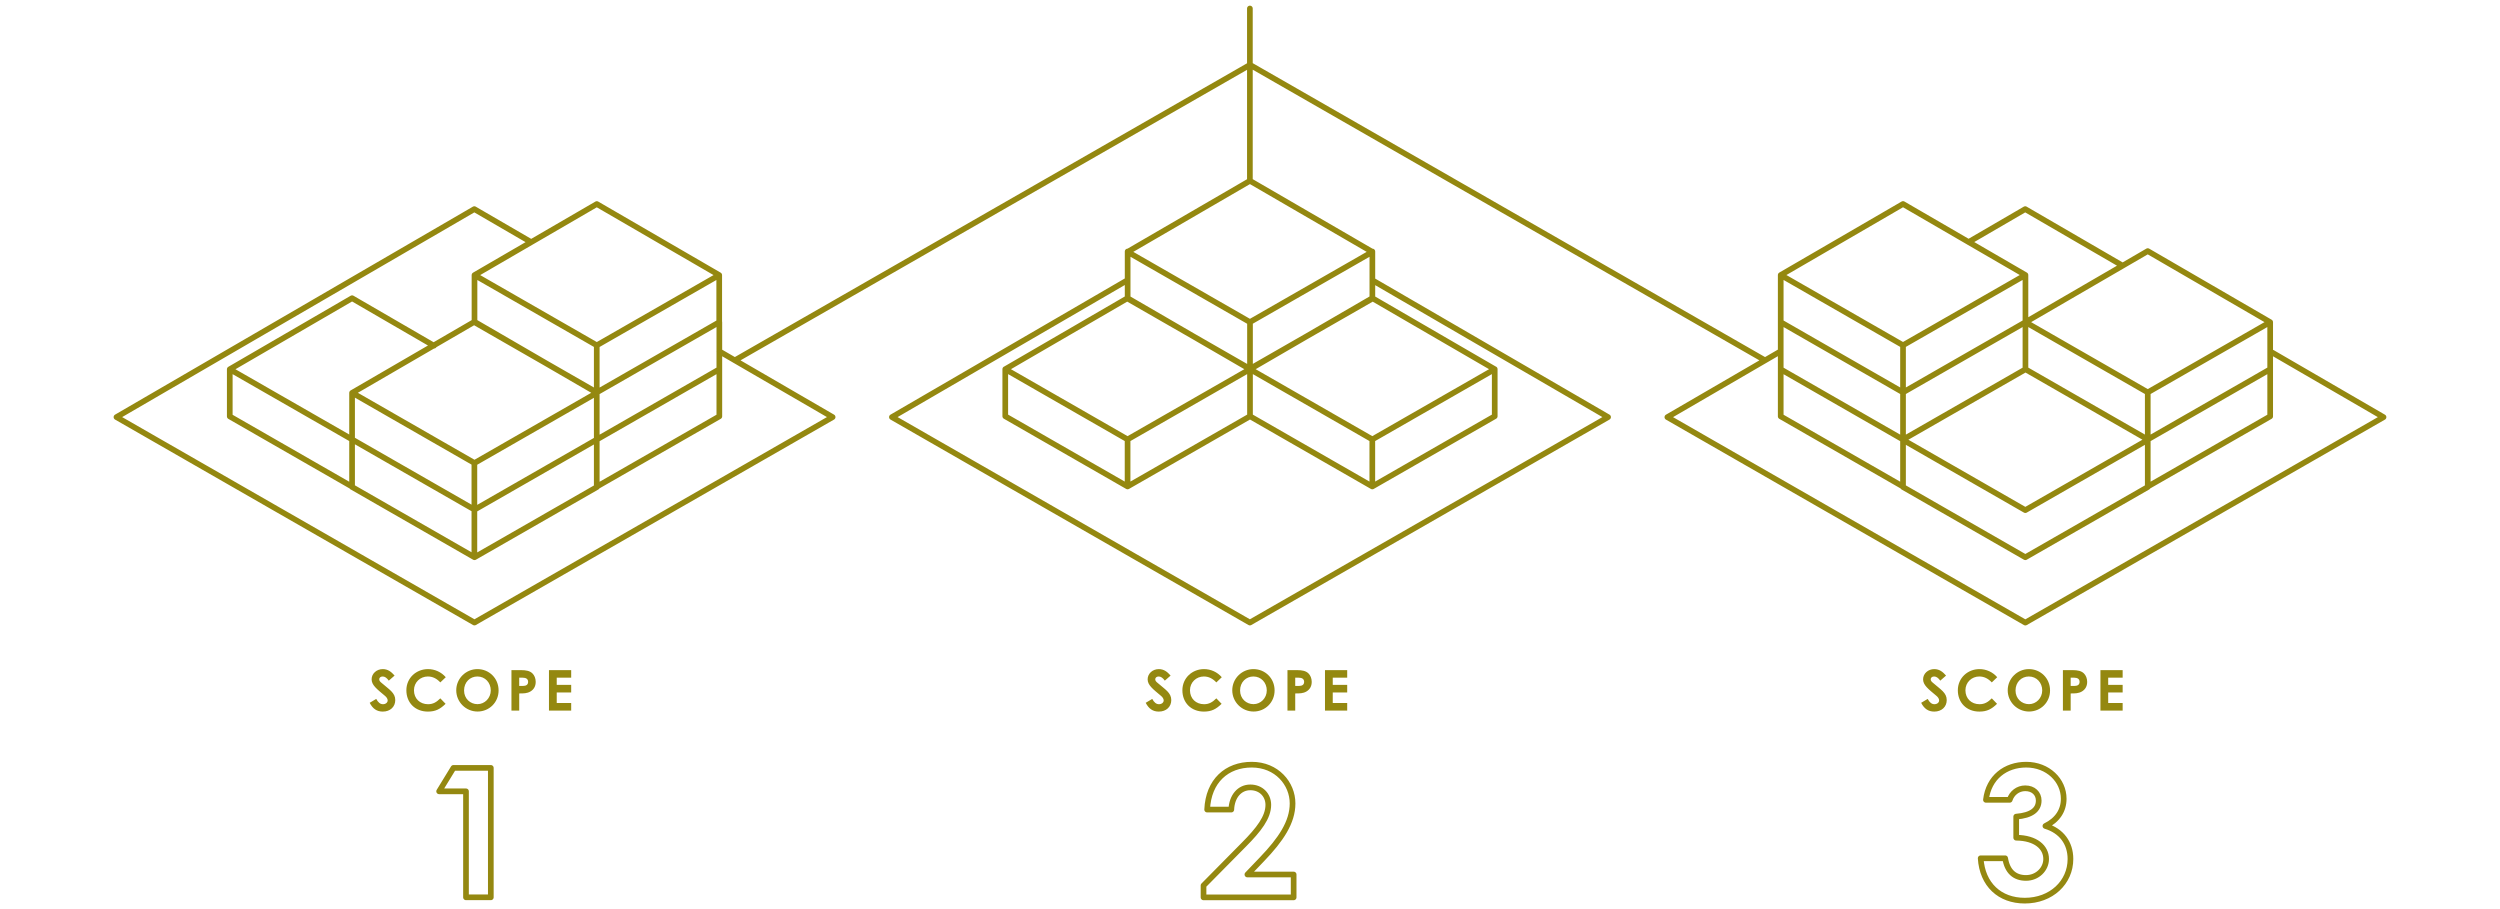 <svg width="440" height="160" viewBox="0 0 440 160" fill="none" xmlns="http://www.w3.org/2000/svg">
<g clip-path="url(#clip0_618_5756)">
<path d="M346.464 42.605L356.439 36.803L373.586 46.761M313.396 61.826L293.456 73.419L356.459 109.58L419.501 73.419L399.94 62.064M334.932 85.718L356.459 98.075L378.005 85.718M334.932 77.426L356.459 89.784L378.005 77.426M378.005 85.638L399.551 73.281V64.989M399.551 64.989L378.005 77.347L356.479 64.989V56.698M399.551 64.989V56.698M356.479 56.698L334.932 69.056L313.406 56.698V48.407M356.479 56.698V48.407M356.479 56.698L378.005 44.192L399.551 56.698M356.479 56.698L378.005 69.056M399.551 56.698L378.005 69.056M313.406 48.407L334.932 35.901L356.479 48.407M313.406 48.407L334.932 60.764M356.479 48.407L334.932 60.764M334.932 60.764V85.708M313.406 64.989V73.281L334.932 85.638M313.406 56.708V64.999L334.932 77.357L356.479 64.999V56.708M310.653 63.422L220 11.414L129.326 63.422M378.005 69.056V85.708M198.454 49.3L156.977 73.41L219.98 109.57L283.022 73.41L241.536 49.319M198.464 44.261V52.553L219.99 64.91L241.536 52.553V44.261M220 64.98L198.454 77.337L176.927 64.98L198.454 52.473L220 64.98ZM220 64.98L241.526 52.473L263.072 64.98L241.526 77.337L220 64.98ZM220 56.688V73.261M220 73.261L241.526 85.618M220 73.261L198.454 85.618M241.526 85.618L263.072 73.261V64.97M241.526 85.618V77.327M176.927 64.97V73.261L198.454 85.618M198.454 85.618V77.327M93.486 42.615L83.481 36.803L20.498 73.41L83.501 109.57L146.543 73.41L126.593 61.826M76.379 60.844L61.965 52.483L40.439 64.989L83.511 89.695M61.985 85.718L83.511 98.075L105.057 85.718M105.057 85.638L126.603 73.281V64.989M126.603 64.989L83.531 89.695M126.603 64.989V56.698M83.511 48.417V56.708L105.037 69.066L126.583 56.708V48.417M83.511 48.417L105.037 35.91L126.583 48.417M83.511 48.417L105.037 60.774L126.583 48.417M40.439 64.999V73.291L61.965 85.648M61.965 69.145V85.718M83.491 81.493V98.065M105.027 60.764V85.708M219.98 1.496V31.834M219.99 56.688L241.536 44.331L219.99 31.824L198.464 44.331L219.99 56.688ZM83.511 81.493L105.057 69.135L83.511 56.629L61.985 69.135L83.511 81.493Z" stroke="#948810" stroke-linecap="round" stroke-linejoin="round"/>
<path d="M66.215 123.008C66.544 123.623 66.923 123.941 67.401 123.941C67.88 123.941 68.23 123.643 68.23 123.276C68.23 123.018 68.06 122.721 67.771 122.483C66.284 121.243 65.406 120.569 65.406 119.557C65.406 118.545 66.294 117.762 67.372 117.762C68.279 117.762 68.878 118.248 69.446 118.903L68.429 119.795C68.09 119.319 67.741 119.061 67.352 119.061C66.993 119.061 66.743 119.269 66.743 119.557C66.743 119.845 66.953 120.013 67.162 120.192C68.499 121.362 69.566 121.918 69.566 123.217C69.566 124.407 68.668 125.24 67.372 125.24C66.324 125.24 65.596 124.734 65.067 123.693L66.215 123.008ZM78.424 123.871C77.476 124.794 76.658 125.24 75.312 125.24C73.067 125.24 71.521 123.683 71.521 121.491C71.521 119.299 73.277 117.762 75.332 117.762C76.519 117.762 77.666 118.278 78.454 119.19L77.496 120.103C76.848 119.418 76.14 119.061 75.302 119.061C73.955 119.061 72.858 120.093 72.858 121.491C72.858 122.959 73.915 123.941 75.332 123.941C76.219 123.941 76.818 123.584 77.496 122.909L78.424 123.871ZM87.751 121.521C87.751 123.613 86.105 125.23 84.05 125.23C81.995 125.23 80.299 123.564 80.299 121.491C80.299 119.418 81.995 117.762 84.03 117.762C86.065 117.762 87.751 119.349 87.751 121.521ZM81.676 121.521C81.676 122.969 82.773 123.931 84.04 123.931C85.307 123.931 86.374 122.87 86.374 121.511C86.374 120.152 85.387 119.061 84.02 119.061C82.733 119.061 81.676 120.053 81.676 121.521ZM90.015 117.94H91.681C92.609 117.94 93.257 118.079 93.706 118.516C94.055 118.853 94.284 119.398 94.284 120.003C94.284 120.757 93.975 121.322 93.377 121.689C92.768 122.056 92.13 122.046 91.382 122.046V125.061H90.015V117.94ZM91.382 120.727H92.02C92.638 120.727 92.948 120.489 92.948 120.003C92.948 119.517 92.609 119.269 91.96 119.269H91.382V120.727ZM96.618 117.94H100.529V119.269H97.985V120.539H100.529V121.868H97.985V123.732H100.529V125.061H96.618V117.94ZM202.793 123.008C203.122 123.623 203.501 123.941 203.98 123.941C204.459 123.941 204.808 123.643 204.808 123.276C204.808 123.018 204.638 122.721 204.349 122.483C202.863 121.243 201.985 120.569 201.985 119.557C201.985 118.545 202.873 117.762 203.95 117.762C204.858 117.762 205.456 118.248 206.025 118.903L205.008 119.795C204.668 119.319 204.319 119.061 203.93 119.061C203.571 119.061 203.322 119.269 203.322 119.557C203.322 119.845 203.531 120.013 203.741 120.192C205.077 121.362 206.145 121.918 206.145 123.217C206.145 124.407 205.247 125.24 203.95 125.24C202.903 125.24 202.175 124.734 201.646 123.693L202.793 123.008ZM215.003 123.871C214.055 124.794 213.237 125.24 211.89 125.24C209.646 125.24 208.1 123.683 208.1 121.491C208.1 119.299 209.855 117.762 211.91 117.762C213.097 117.762 214.244 118.278 215.032 119.19L214.075 120.103C213.426 119.418 212.718 119.061 211.88 119.061C210.534 119.061 209.436 120.093 209.436 121.491C209.436 122.959 210.494 123.941 211.91 123.941C212.798 123.941 213.397 123.584 214.075 122.909L215.003 123.871ZM224.329 121.521C224.329 123.613 222.683 125.23 220.628 125.23C218.574 125.23 216.878 123.564 216.878 121.491C216.878 119.418 218.574 117.762 220.609 117.762C222.643 117.762 224.329 119.349 224.329 121.521ZM218.254 121.521C218.254 122.969 219.352 123.931 220.618 123.931C221.885 123.931 222.953 122.87 222.953 121.511C222.953 120.152 221.965 119.061 220.599 119.061C219.312 119.061 218.254 120.053 218.254 121.521ZM226.594 117.94H228.259C229.187 117.94 229.835 118.079 230.284 118.516C230.633 118.853 230.863 119.398 230.863 120.003C230.863 120.757 230.554 121.322 229.955 121.689C229.347 122.056 228.708 122.046 227.96 122.046V125.061H226.594V117.94ZM227.96 120.727H228.599C229.217 120.727 229.526 120.489 229.526 120.003C229.526 119.517 229.187 119.269 228.539 119.269H227.96V120.727ZM233.197 117.94H237.107V119.269H234.564V120.539H237.107V121.868H234.564V123.732H237.107V125.061H233.197V117.94ZM339.272 123.008C339.601 123.623 339.98 123.941 340.459 123.941C340.938 123.941 341.287 123.643 341.287 123.276C341.287 123.018 341.117 122.721 340.828 122.483C339.342 121.243 338.464 120.569 338.464 119.557C338.464 118.545 339.352 117.762 340.429 117.762C341.337 117.762 341.935 118.248 342.504 118.903L341.486 119.795C341.147 119.319 340.798 119.061 340.409 119.061C340.05 119.061 339.801 119.269 339.801 119.557C339.801 119.845 340.01 120.013 340.219 120.192C341.556 121.362 342.623 121.918 342.623 123.217C342.623 124.407 341.726 125.24 340.429 125.24C339.382 125.24 338.653 124.734 338.125 123.693L339.272 123.008ZM351.481 123.871C350.534 124.794 349.716 125.24 348.369 125.24C346.125 125.24 344.579 123.683 344.579 121.491C344.579 119.299 346.334 117.762 348.389 117.762C349.576 117.762 350.723 118.278 351.511 119.19L350.554 120.103C349.905 119.418 349.197 119.061 348.359 119.061C347.013 119.061 345.915 120.093 345.915 121.491C345.915 122.959 346.973 123.941 348.389 123.941C349.277 123.941 349.875 123.584 350.554 122.909L351.481 123.871ZM360.808 121.521C360.808 123.613 359.162 125.23 357.107 125.23C355.052 125.23 353.357 123.564 353.357 121.491C353.357 119.418 355.052 117.762 357.087 117.762C359.122 117.762 360.808 119.349 360.808 121.521ZM354.733 121.521C354.733 122.969 355.83 123.931 357.097 123.931C358.364 123.931 359.431 122.87 359.431 121.511C359.431 120.152 358.444 119.061 357.077 119.061C355.791 119.061 354.733 120.053 354.733 121.521ZM363.072 117.94H364.738C365.666 117.94 366.314 118.079 366.763 118.516C367.112 118.853 367.342 119.398 367.342 120.003C367.342 120.757 367.032 121.322 366.434 121.689C365.825 122.056 365.187 122.046 364.439 122.046V125.061H363.072V117.94ZM364.439 120.727H365.077C365.696 120.727 366.005 120.489 366.005 120.003C366.005 119.517 365.666 119.269 365.018 119.269H364.439V120.727ZM369.676 117.94H373.586V119.269H371.042V120.539H373.586V121.868H371.042V123.732H373.586V125.061H369.676V117.94Z" fill="#948810"/>
<path d="M79.81 135.148H86.384V157.929H82.015V139.274H77.287L79.81 135.148ZM218.913 148.666C221.566 145.998 223.222 143.846 223.222 141.654C223.222 139.938 221.945 138.579 220.06 138.579C218.174 138.579 216.808 140.136 216.708 142.487H212.459C212.678 137.439 215.91 134.583 220.309 134.583C224.708 134.583 227.491 137.915 227.491 141.406C227.491 144.709 225.446 147.753 222.095 151.244L219.541 153.912H227.681V157.939H211.82V155.846L218.903 148.676L218.913 148.666ZM356.449 138.738C355.142 138.738 354.085 139.591 353.706 140.771H349.526C350.005 136.804 352.977 134.583 356.608 134.583C360.439 134.583 363.212 137.34 363.212 140.583C363.212 142.646 362.125 144.332 359.99 145.373C362.833 146.226 364.399 148.388 364.399 151.185C364.399 155.311 361.017 158.514 356.359 158.514C351.95 158.514 348.888 155.688 348.598 151.056H352.908C353.287 153.377 354.563 154.517 356.578 154.517C358.593 154.517 360.12 152.96 360.12 151.185C360.12 149.122 358.304 147.476 354.853 147.436V143.727C357.536 143.509 358.813 142.517 358.813 140.9C358.813 139.66 357.885 138.738 356.449 138.738Z" stroke="#948810" stroke-linecap="round" stroke-linejoin="round"/>
</g>
<defs>
<clipPath id="clip0_618_5756">
<rect width="400" height="158" fill="white" transform="translate(20 1)"/>
</clipPath>
</defs>
</svg>
